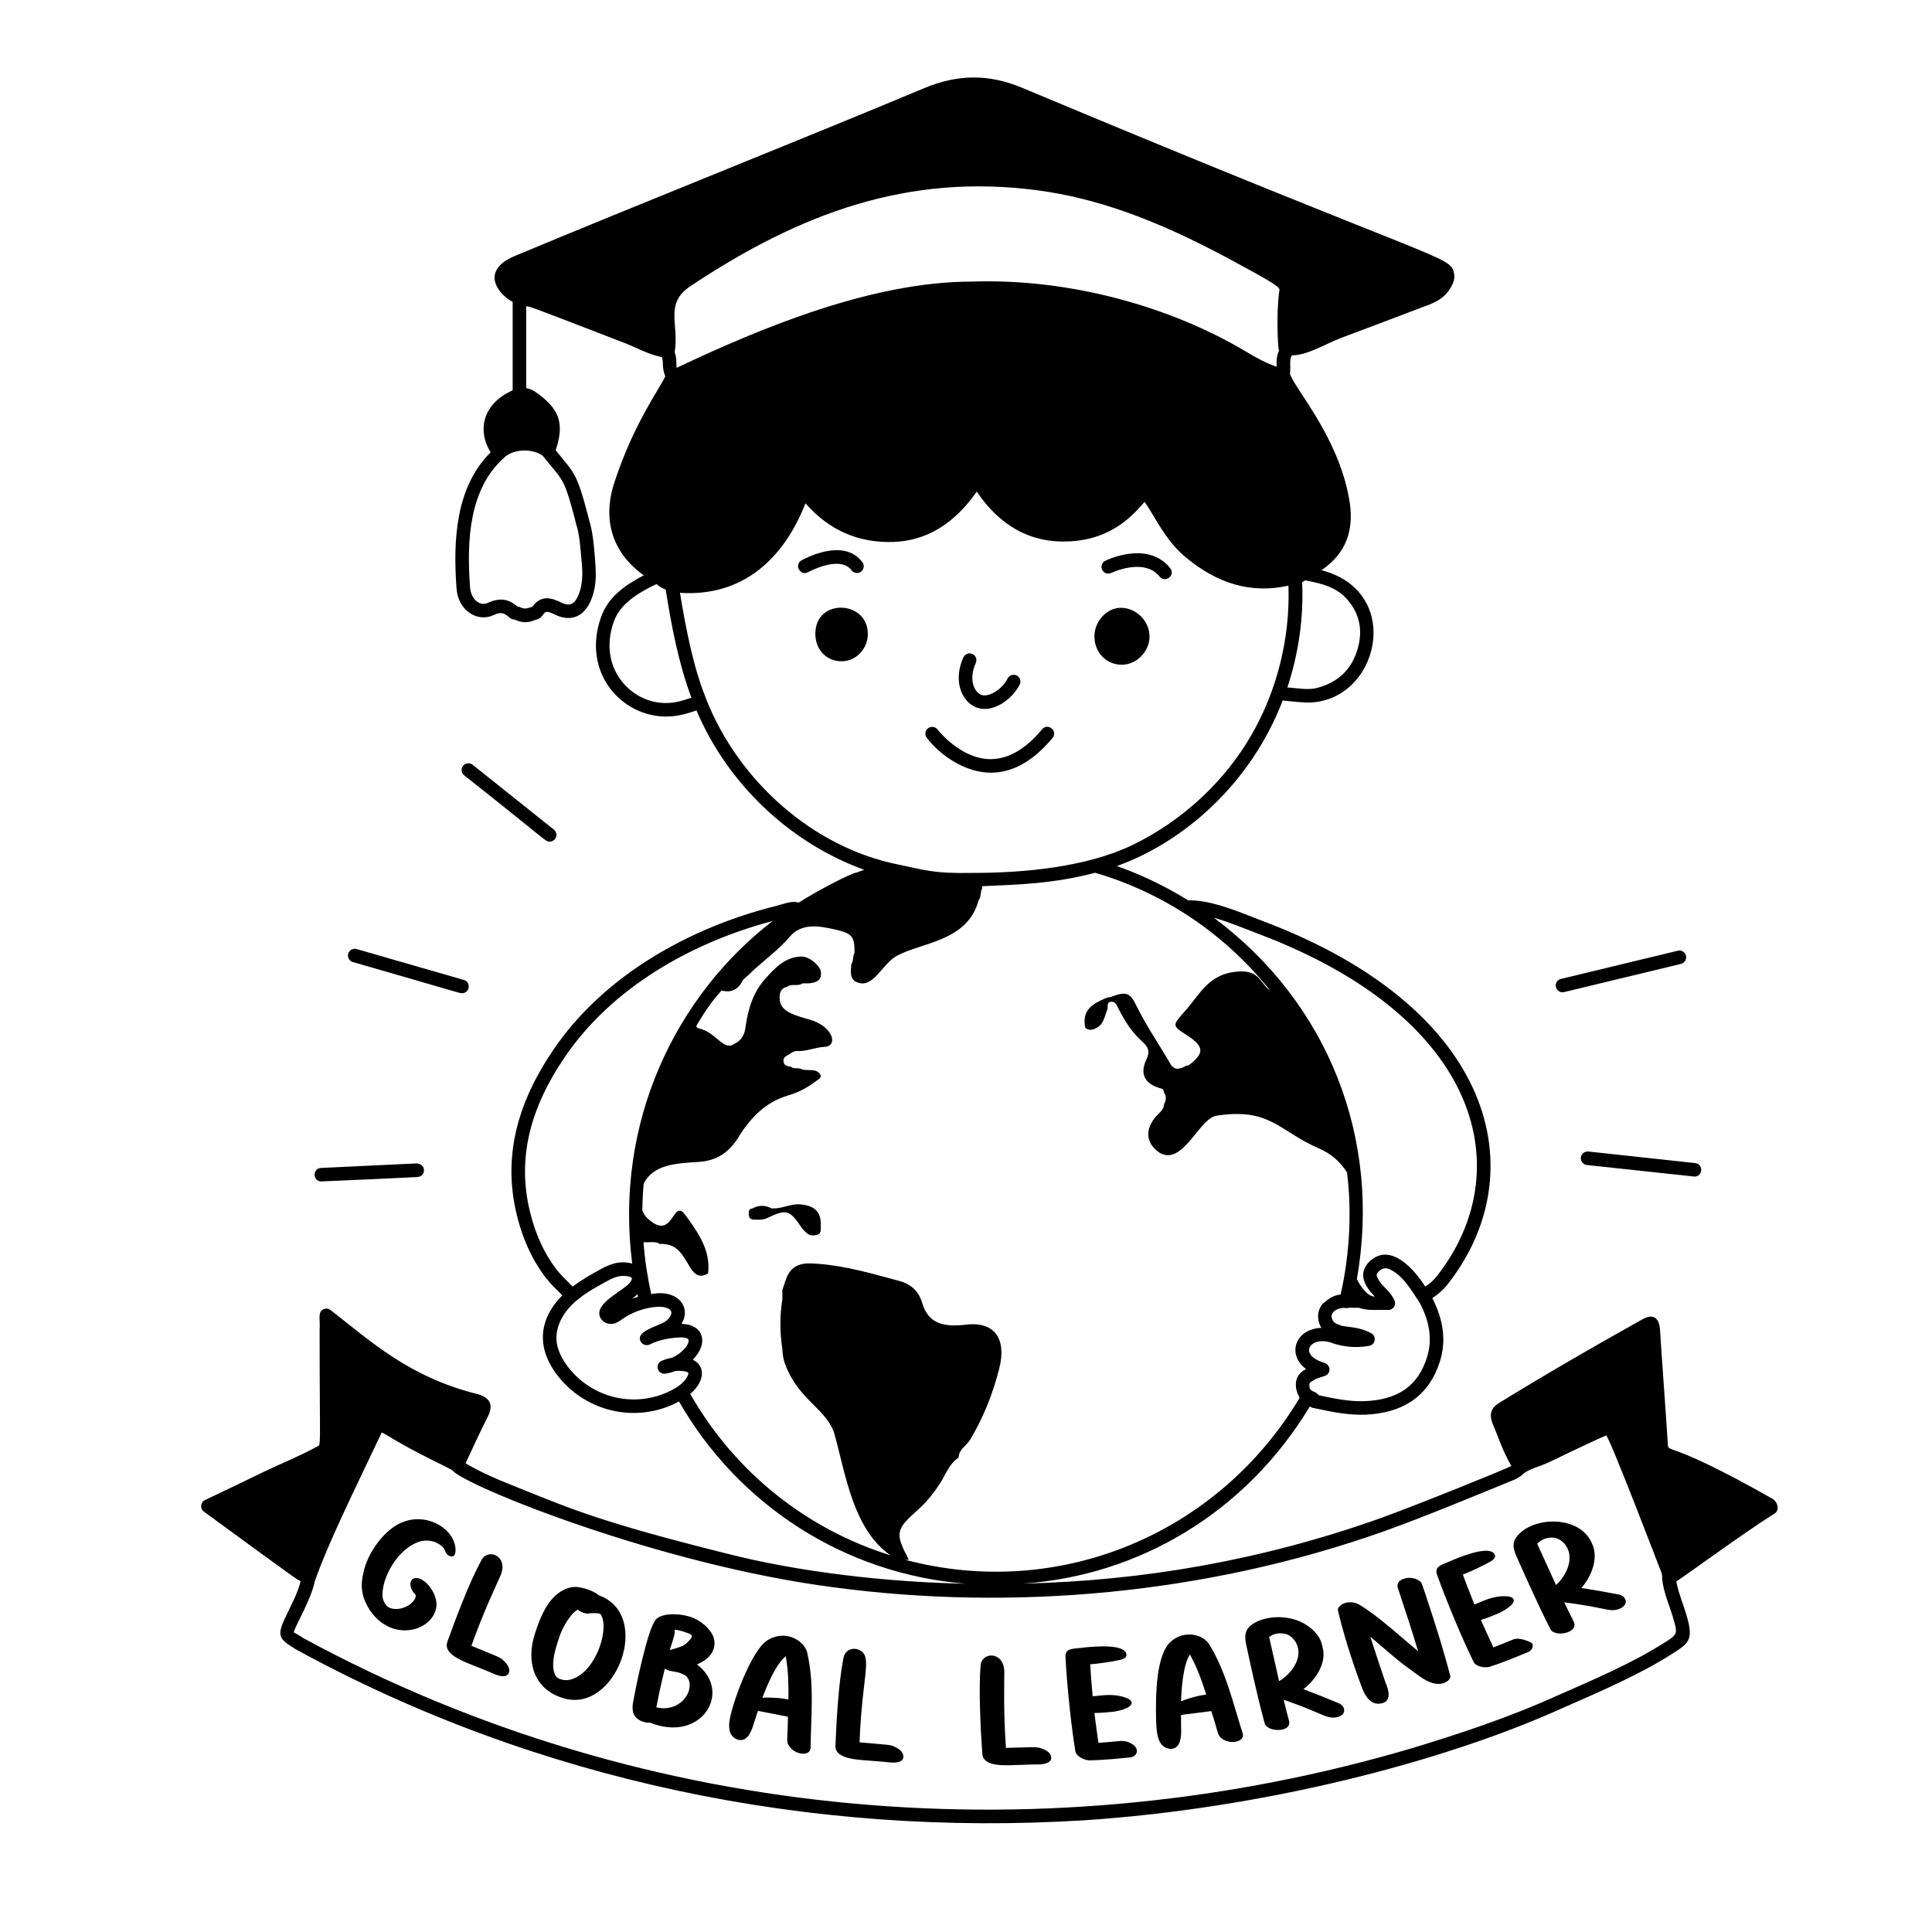 <?xml version="1.0" encoding="UTF-8"?>
<svg xmlns="http://www.w3.org/2000/svg" xmlns:xlink="http://www.w3.org/1999/xlink" width="512" zoomAndPan="magnify" viewBox="0 0 384 384" height="512" preserveAspectRatio="xMidYMid meet" version="1.0">
  <path fill="#000000" d="M 352.797 300.766 C 353.582 300.277 353.543 298.691 352.258 297.871 C 330.992 285.812 331.656 289.027 331.488 286.961 C 331.016 279.473 330.434 272.051 329.922 264.043 C 329.672 261.66 328.324 261.203 326.578 262.152 C 315.848 268.133 306.453 273.613 297.863 278.906 C 295.625 280.289 296.383 282.234 296.688 283.012 C 297.789 285.527 298.566 288.23 300.398 291.367 C 299.609 291.871 281.879 299.043 274.355 301.758 C 251.016 310.062 227.285 314.207 203.391 314.75 C 226.215 313.164 247.488 300.832 260.355 279.52 C 260.902 279.957 261.07 279.801 261.711 279.98 C 265.086 280.695 267.836 281.258 271.246 281.184 C 279.012 280.895 284.031 277.352 286.168 270.672 C 287.465 266.633 286.973 262.512 284.688 258.008 C 285.785 257.289 286.809 256.438 287.723 255.281 C 305.156 233.086 297.27 200.535 251.086 183.102 C 250.422 182.855 249.703 182.57 248.949 182.273 C 245.008 180.723 240.129 178.828 236.152 178.953 C 231.672 176.168 226.93 173.879 221.992 172.133 C 235.289 167.367 248.598 155.77 254.945 139.227 C 255.465 139.305 258.922 139.641 259.891 139.641 C 274.016 139.641 279.281 117.637 262.66 113.328 C 267.59 109.945 269.328 105.293 268.102 98.863 C 265.828 86.723 257.633 77.641 256.391 74.363 C 256.582 72.426 256.199 71.512 256.801 70.625 C 259.805 70.637 263.117 68.488 266.656 67.125 C 272.535 64.926 278.355 62.715 284.203 60.496 C 285.414 60.004 286.793 59.309 287.848 57.902 C 287.855 57.898 287.863 57.887 287.867 57.875 C 288.594 56.855 289.297 55.633 288.996 54.309 C 288.168 50.688 287.625 52.84 203.18 17.457 C 196.57 14.688 190.344 14.715 183.598 17.559 C 159.75 27.555 126.598 40.727 102.121 50.961 C 97.469 52.938 97.199 56.23 100.59 59.148 C 101.004 59.496 101.445 59.766 101.895 59.996 L 101.895 77.578 C 96.027 80.195 94.754 85.402 97.516 89.91 C 90.602 96.754 90.016 107.301 90.742 116.949 C 91.023 121.316 94.871 123.809 98.199 122.223 C 99.605 121.566 100.215 121.797 101.43 122.883 C 101.781 123.117 102.16 123.164 102.238 123.109 C 103.484 123.758 104.824 123.871 106.152 123.289 C 108.77 122.773 107.352 120.695 110.172 122.09 C 113.121 123.602 115.863 122.844 117.348 119.562 C 117.348 119.559 117.352 119.559 117.352 119.555 C 118.875 116.117 118.359 112.902 118.223 110.52 C 117.738 104.531 117.172 103.965 116.895 102.562 C 114.531 93.555 114.055 94.039 110.445 89.492 C 112.254 84.105 111.207 81.176 106.297 77.816 C 105.711 77.434 105.137 77.23 104.586 77.148 L 104.586 60.867 C 105.676 61.066 103.629 60.242 124.207 68.195 C 126.293 69.004 128.887 70.473 131.543 70.969 C 131.703 71.324 131.734 71.801 131.746 72.379 C 131.766 73.102 131.883 73.957 132.227 74.805 C 131.094 77.285 125.98 84.137 122.172 95.723 C 119.602 103.305 121.742 109.945 127.957 114.348 C 124.227 116.293 120.902 118.652 119.484 122.594 C 115.488 133.73 123.695 142.621 132.66 142.41 C 134.609 142.41 136.605 141.848 138.426 141.195 C 144.586 155.727 156.91 167.496 171.758 172.875 C 171.273 173.066 170.754 173.211 170.281 173.418 C 169.207 173.539 162.754 176.844 158.738 179.41 C 157.395 178.945 155.832 179.676 154.105 180.102 C 137.18 184.332 119.988 193.836 109.938 208.727 C 102.906 219.074 100.387 229.059 102.242 239.266 C 103.352 245.129 105.488 250.121 108.594 254.105 C 109.473 255.211 110.492 256.195 111.758 257.469 C 107.383 261.863 106.438 267.34 110.445 272.895 C 116.039 280.633 126.512 283.121 134.953 278.555 C 146.863 299.305 168.035 312.859 191.934 314.77 C 176.602 314.496 158.695 312.473 144.145 308.711 C 119.711 302.586 114.121 300.16 102.832 295.629 C 99.281 294.207 95.648 292.711 92.539 290.844 C 93.984 287.715 95.465 284.5 97.004 281.473 C 98.078 279.363 97.488 277.77 94.891 277.086 C 81.285 273.688 73.707 266.609 65.711 260.387 C 65.309 260.07 64.758 260.004 64.289 260.234 C 63.074 260.809 63.684 262.242 63.527 264.293 C 63.527 288.938 63.898 287.035 62.984 287.539 C 59.531 289.445 55.828 290.906 52.379 292.559 C 48.379 294.496 44.727 296.27 40.75 298.148 C 39.836 298.574 39.703 299.84 40.531 300.445 C 61.32 315.684 58.809 313.734 59.758 314.266 C 59.078 316.965 57.766 319.176 56.586 321.75 C 55.133 324.953 55.363 325.742 58.414 327.559 C 58.625 327.738 58.82 327.832 58.895 327.871 C 106.723 354.02 161.059 365.18 215.5 361.797 C 251.059 359.43 286.57 350.273 310.219 339.645 C 317.859 336.277 325.418 333.07 332.051 328.906 C 336.234 326.27 336.961 325.895 334.316 318.324 C 333.832 316.926 333.41 315.605 333.18 314.324 C 336.598 312.059 346.207 304.926 352.797 300.766 Z M 114.289 103.242 C 114.688 105.324 115.023 104.309 115.637 111.98 C 115.812 113.949 115.863 116.254 114.891 118.461 C 114.078 120.27 113.047 120.535 111.387 119.691 C 109.574 118.785 107.473 118.227 105.82 120.605 C 104.719 120.875 104.453 121.215 103.215 120.621 C 103.199 120.613 102.992 120.578 102.832 120.551 C 101.52 119.41 99.801 118.535 97.051 119.785 C 95.23 120.676 93.57 118.891 93.434 116.758 C 92.73 107.484 93.227 97.168 100.184 90.988 C 101.352 89.738 104.246 89.016 106.789 90 C 108.18 90.609 107.738 90.504 109.496 92.582 C 111.977 95.52 112.391 96.016 114.289 103.242 Z M 283.598 269.852 C 281.797 275.5 277.836 278.246 271.152 278.492 C 268.047 278.59 265.16 277.961 262.094 277.312 C 261.684 276.766 261.141 276.574 260.984 276.566 C 260.891 276.477 260.789 276.398 260.672 276.34 C 260.488 276.238 260.211 276.094 260.258 275.117 C 260.27 274.848 260.383 274.723 261.465 274.121 C 261.637 273.988 262.984 273.594 263.191 273.52 C 263.211 273.512 263.234 273.504 263.254 273.496 C 264.539 273.145 264.633 271.301 263.184 270.859 C 257.719 269.207 260.602 265.27 264.934 266.996 C 265.004 267.023 265.117 267.062 265.234 267.094 L 265.23 267.102 C 267.004 267.59 269.211 268.02 272.133 267.5 C 273.379 267.277 273.656 265.605 272.547 265 C 270.23 263.719 268.191 263.836 266.523 263.477 C 265.98 263.152 264.945 263.141 264.691 261.867 C 264.445 260.883 265.602 260.074 266.801 259.973 C 267.324 259.875 267.488 260.125 268.094 259.922 C 268.602 259.91 268.98 259.918 270.082 259.93 C 270.98 260.246 271.863 260.332 272.738 260.363 C 273.285 260.363 276.449 260.367 275.902 260.367 C 277.027 260.355 277.539 259.273 277.16 258.461 C 276.391 256.785 275.098 255.891 274.402 254.977 C 273.445 253.602 273.508 253.312 273.91 252.832 C 274.668 252.016 275.418 251.871 276.402 252.367 C 278.973 253.68 280.484 256.395 282.184 258.953 C 284.242 262.844 284.707 266.41 283.598 269.852 Z M 250.137 185.617 C 294.883 202.516 301.754 233.07 285.602 253.621 C 284.887 254.531 284.113 255.18 283.285 255.727 C 280.297 251.059 275.656 246.957 271.891 251.059 C 270 253.293 271.188 255.578 273.242 257.703 C 271.781 257.703 270.312 255.547 269.691 254.23 C 274.609 226.316 263.977 199.324 241.266 182.406 C 244.566 183.344 248.094 184.859 250.137 185.617 Z M 269.75 129.266 C 268.559 133.121 265.914 135.621 261.887 136.699 C 260.031 137.223 258.145 136.785 255.875 136.633 C 258.109 129.887 259.133 122.738 258.812 115.711 C 259.012 115.633 259.195 115.457 259.395 115.352 C 262.891 115.988 265.777 116.785 267.855 119.238 C 270.309 122.105 270.945 125.473 269.75 129.266 Z M 137.234 56.871 C 159.078 42.336 180.531 34.41 206.25 37.832 C 217.914 39.387 229.625 43.57 244.195 51.395 L 246.34 52.559 C 255.18 57.332 254.344 57.219 254.234 58.059 C 253.652 62.602 253.996 68.844 254.156 69.484 C 254.16 69.496 254.172 69.504 254.176 69.516 C 254.18 69.535 254.176 69.543 254.18 69.562 C 254.191 69.594 254.203 69.625 254.219 69.668 C 253.613 70.922 253.738 72.348 253.758 72.906 C 251.223 71.988 249.828 71.18 247.434 69.754 C 232.883 61.109 212.887 55.289 193.172 55.969 C 173.5 55.969 151.527 65.027 134.477 73.117 C 134.391 72.152 134.527 71.125 134.105 70.035 C 134.105 70.004 134.102 70.004 134.098 70.016 C 135.02 64.453 132 60.328 137.234 56.871 Z M 132.629 139.719 C 125.652 140 118.648 132.895 122.02 123.5 C 123.316 119.891 127.008 117.75 130.492 116.082 C 131.023 116.574 131.633 116.93 132.309 117.184 C 133.438 124.246 134.816 131.66 137.418 138.668 C 135.852 139.227 134.195 139.719 132.629 139.719 Z M 140.383 139.016 C 140.031 137.797 137.707 133.602 135.152 117.832 C 147.402 118.629 155.637 111.355 160.094 100.039 C 164.777 105.414 170.691 107.949 177.535 107.715 C 184.055 107.508 189.598 104.207 194.141 97.711 C 198.73 104.543 204.895 107.988 212.465 107.609 C 217.992 107.379 222.664 105.168 226.438 100.922 C 226.82 100.484 227.215 100.047 227.5 99.75 C 229.496 102.547 231.543 107.316 235.574 110.684 C 242.09 116.145 248.793 118.008 256.09 116.406 C 256.445 126.691 253.879 137.211 248.691 146.148 C 248.691 146.148 248.691 146.148 248.691 146.152 C 243.691 154.84 235.441 162.977 225.027 167.98 C 215.859 172.367 203.5 173.5 193.371 173.5 C 185.492 173.645 183.973 172.953 178.477 171.824 C 161.504 168.398 146.781 155.172 140.383 139.016 Z M 110.715 252.445 C 107.879 248.809 105.918 244.207 104.891 238.773 C 103.168 229.305 105.551 219.973 112.172 210.234 C 121.547 196.332 137.461 187.309 153.559 183.062 C 134.297 197.922 122.066 223.07 125.656 251.141 C 122.895 250.406 120.871 251.414 118.582 252.707 C 118.035 253.027 116.109 254.008 113.824 255.727 C 112.406 254.297 111.523 253.465 110.715 252.445 Z M 126.699 257.246 C 126.734 257.422 126.762 257.598 126.801 257.777 C 126.422 257.891 126.035 257.977 125.664 258.117 C 126.02 257.852 126.363 257.555 126.699 257.246 Z M 112.629 271.324 C 111.398 269.609 110.719 267.945 110.609 266.371 C 110.398 263.367 112.242 260.457 114.559 258.523 C 114.574 258.512 114.594 258.52 114.605 258.508 C 114.617 258.496 114.613 258.484 114.621 258.473 C 116.594 256.793 119.008 255.562 119.906 255.051 C 121.617 254.086 122.895 253.348 124.754 253.668 C 125.277 253.762 125.535 253.93 125.582 254.02 C 125.664 254.172 125.461 254.707 124.945 255.207 C 123.453 256.668 119.309 258.668 119.121 260.828 C 118.996 262.191 120.277 263.262 121.625 263.133 C 122.461 263.055 123.09 262.609 123.625 262.227 C 125.703 260.766 128.133 259.91 130.652 259.734 C 131.809 259.668 133.133 259.926 133.391 260.664 C 133.629 261.336 132.859 262.316 131.992 262.805 C 130.379 263.719 126.117 264.715 127.402 266.738 C 127.766 267.316 128.52 267.516 129.145 267.223 C 131.082 266.25 133.312 265.875 135.398 265.816 C 136.445 265.84 136.73 266.086 136.805 266.191 C 137.016 266.492 136.738 267.277 136.199 267.91 C 135.469 268.766 134.52 269.449 133.48 269.895 C 132.805 270.004 132.141 270.199 131.512 270.473 C 130.098 271.078 130.633 273.242 132.266 273.035 C 132.938 272.922 133.59 272.742 134.215 272.5 C 134.852 272.438 135.477 272.453 136.078 272.562 C 136.586 272.664 136.773 272.809 136.797 272.848 C 136.84 272.922 136.816 273.25 136.566 273.688 C 136.004 274.68 134.988 275.547 133.469 276.328 C 126.168 280.09 117.344 277.84 112.629 271.324 Z M 137.195 277.062 C 140.496 274.184 139.902 271.234 137.688 270.258 C 140.891 267.059 139.934 263.242 135.461 263.129 C 135.461 263.129 135.457 263.129 135.457 263.129 C 137.309 260.172 135.215 256.676 130.477 257.055 C 130.125 257.082 129.781 257.16 129.43 257.207 C 128.68 253.785 128.152 250.34 127.906 246.902 C 129.168 246.969 130.289 246.672 131.152 247.242 C 134.609 247.129 135.574 249.254 137.242 252.031 C 138.051 253.32 139.074 254.02 140.527 253.215 C 140.582 253.16 140.691 253.16 140.742 253.105 C 141.281 248.48 138.75 244.984 136.219 241.488 C 133.621 237.898 133.918 246.973 128.727 242.188 C 128.25 241.758 127.926 241.199 127.672 240.598 C 127.691 238.754 127.781 236.996 127.934 235.262 C 129.852 231.406 134.461 231.223 138.75 230.945 C 142.469 230.73 144.895 229.062 146.727 226.105 C 149.148 222.18 152.113 219.059 156.691 217.715 C 158.578 217.176 160.465 216.207 162.137 214.914 C 162.566 214.594 163.266 214.27 163.105 213.734 C 162.891 213.141 162.242 212.766 161.543 212.711 C 160.844 212.711 160.141 212.656 159.496 212.602 C 158.793 212.066 157.824 212.602 157.18 212.012 C 156.426 211.957 155.777 211.742 155.723 210.883 C 155.668 210.129 156.262 209.914 156.801 209.59 C 157.34 209.215 157.824 208.891 158.473 208.891 C 160.305 209 161.922 208.191 163.754 208.086 C 166.578 207.996 165.738 204.418 161.598 202.867 C 158.586 201.902 154.969 201.336 154.969 198.457 C 154.914 197.328 155.184 196.414 156.426 196.145 C 157.34 195.391 158.578 196.145 159.496 195.445 C 160.141 195.445 160.844 195.5 161.488 195.336 C 162.781 195.121 163.43 194.316 163.105 192.918 C 162.727 191.68 160.789 190.176 159.441 190.121 C 156.156 190.121 154.055 192.324 152.168 194.477 C 149.742 197.113 148.664 200.5 148.18 204.156 C 148.02 205.504 147.426 206.793 146.023 207.441 C 143.746 209.062 142.457 205.141 138.805 204.375 C 138.605 204.332 138.508 204.133 138.363 204 C 138.547 203.707 138.688 203.383 138.875 203.09 C 141.559 198.699 142.934 197.488 143.418 196.883 C 145.277 197.348 146.66 196.758 147.586 194.961 C 147.801 194.531 148.34 194.207 148.719 193.832 C 151.359 191.195 154.484 189.098 156.961 186.195 C 159.242 183.52 162.48 183.938 165.961 184.742 C 169.301 185.492 169.895 186.086 169.84 189.367 C 169.465 190.066 169.68 190.98 169.195 191.68 C 169.141 192.973 168.762 194.586 170.324 195.23 C 173.598 196.559 175.191 191.746 178.191 190.012 C 183.117 187.289 192.355 187.164 194.52 178.879 C 195.059 178.234 194.789 177.316 195.219 176.566 C 195.195 176.434 195.223 176.281 195.227 176.137 C 202.254 175.828 209.391 175.66 217.676 173.465 C 230.965 177.379 243.195 185.281 252.473 196.898 C 250.535 195.582 250.414 192.965 246.57 193.078 C 240.16 193.301 238.617 197.609 235.309 201.199 C 232.992 203.836 232.992 203.891 235.848 205.719 C 235.902 205.773 235.957 205.773 236.012 205.824 C 239.352 208.031 239.406 209.324 236.332 211.688 C 236.227 211.797 236.012 211.797 235.793 211.797 C 234.824 212.336 233.801 212.871 232.832 211.797 C 230.566 207.871 227.98 204.156 225.934 200.016 C 224.801 197.812 224.316 196.734 220.867 198.133 C 220.598 198.242 220.277 198.188 220.008 198.297 C 217.152 199.48 214.996 200.715 215.695 204.266 C 216.398 204.859 217.152 204.75 217.906 204.32 C 219.359 203.621 219.523 202.062 220.062 200.715 C 220.332 200.18 219.793 199.211 220.867 199.102 C 221.73 199.047 222 199.91 222.324 200.5 C 223.562 202.977 225.02 205.234 227.066 207.062 C 228.25 208.141 228.629 209 227.82 210.668 C 226.473 213.57 227.605 215.508 230.836 216.367 C 231.27 216.477 231.27 216.746 231.324 217.066 C 231.863 217.875 231.809 218.629 231.375 219.434 C 231.324 220.727 230.191 221.316 229.492 222.23 C 227.496 224.812 227.875 227.395 230.566 229.172 C 235.168 231.719 238.391 222.191 241.828 221.746 C 252.512 220.109 254.195 224.844 262.254 228.309 C 264.625 229.344 266.391 230.922 267.727 233.016 C 268.625 239.945 268.41 248.797 266.453 257.309 C 265.324 257.395 264.344 257.926 263.535 258.625 C 263.266 258.859 262.938 259.035 262.73 259.32 C 261.656 260.809 261.84 262.66 262.637 263.91 C 257.324 264.16 255.77 269.285 259.582 272.102 C 258.734 272.578 257.641 273.367 257.566 274.988 C 257.52 275.926 257.777 276.832 258.121 277.414 C 258.191 277.543 258.227 277.699 258.316 277.816 C 242.102 305.012 210.355 318.113 179.926 310.023 C 180.156 310.008 180.371 310.043 180.621 309.984 C 177.879 304.77 178.016 304.008 182.363 300.16 C 184.164 298.566 185.625 296.723 186.926 294.688 C 188.02 292.973 188.68 290.898 190.523 289.727 C 190.559 288.059 192.098 287.359 192.832 286.133 C 195.488 281.703 197.359 276.953 198.613 271.977 C 200.055 266.246 197.84 262.59 191.992 263.289 C 187.172 263.867 184.434 262.848 183.297 258.984 C 182.551 256.441 180.871 255.164 178.68 254.578 C 173.445 253.176 168.219 251.629 162.789 251.211 C 160.652 251.047 158.25 250.809 156.82 253.016 C 156.176 254.004 155.926 255.25 155.496 256.379 C 155.5 256.988 155.504 257.598 155.508 258.207 C 154.957 261.516 154.992 264.824 155.5 268.133 C 155.543 269.125 155.664 270.07 156.016 271.035 C 158.73 278.477 164.484 280 165.914 285.219 C 168.109 293.242 169.648 304.078 177.023 309.145 C 160.629 304.035 146.254 292.934 137.195 277.062 Z M 330.613 326.625 C 324.203 330.66 316.953 333.742 309.117 337.191 C 299.234 341.637 289.105 344.898 280.512 347.504 C 209.18 368.555 129.152 362.988 60.18 325.531 C 59.934 325.277 58.461 324.477 58.395 324.477 C 58.438 323.527 61.75 318.188 62.562 314.328 C 65.27 306.426 71.738 293.531 75.309 285.895 C 75.703 285.047 75.898 284.766 75.824 284.719 C 75.965 284.75 76.293 284.891 77.039 285.336 C 82.938 289 89.367 291.73 89.984 292.312 C 92.43 295.273 130.812 310.957 165.676 315.488 C 201.141 320.246 239.703 316.941 275.266 304.289 C 283.336 301.379 291.672 297.91 300.418 294.336 C 301.402 293.988 302.215 293.484 302.934 292.801 C 303.738 292.203 304.773 291.828 305.871 291.441 C 308.699 290.414 308.43 290.238 318.102 285.793 C 319.008 285.375 319.285 285.336 319.242 285.297 C 320.059 286.008 329.82 311.547 330.207 312.551 C 330.355 312.887 330.387 313.305 330.359 313.672 C 330.359 313.676 330.367 313.68 330.367 313.688 C 330.367 313.734 330.367 313.793 330.367 313.809 C 330.66 316.645 331.805 318.996 332.559 321.613 C 333.484 324.824 333.484 324.824 330.613 326.625 Z M 330.613 326.625 " fill-opacity="1" fill-rule="nonzero"></path>
  <path fill="#000000" d="M 159.359 244.043 C 159.594 244.391 159.918 244.676 160.215 244.977 C 160.859 245.641 161.664 245.645 162.453 245.406 C 163.332 245.137 163.102 244.281 163.133 243.66 C 163.273 240.844 161.91 239.652 159.105 239.383 C 157.062 239.188 155.312 240.367 153.34 240.16 C 152.082 239.523 150.828 239.488 149.574 240.18 C 148.66 240.301 148.797 240.996 148.855 241.594 C 148.91 242.207 149.379 242.41 149.914 242.414 C 150.77 242.422 151.605 242.512 152.449 242.113 C 156.367 240.262 156.914 240.438 159.359 244.043 Z M 159.359 244.043 " fill-opacity="1" fill-rule="nonzero"></path>
  <path fill="#000000" d="M 109.246 167.281 C 110.508 167.281 111.086 165.68 110.086 164.887 L 93.938 152 C 93.352 151.539 92.508 151.637 92.043 152.211 C 91.578 152.793 91.672 153.641 92.254 154.102 C 109.148 167.438 108.359 167.281 109.246 167.281 Z M 109.246 167.281 " fill-opacity="1" fill-rule="nonzero"></path>
  <path fill="#000000" d="M 69.215 189.555 C 69.008 190.266 69.418 191.012 70.133 191.219 C 90.734 197.133 91.277 197.41 91.82 197.41 C 93.375 197.41 93.684 195.199 92.195 194.773 L 70.883 188.633 C 70.172 188.418 69.418 188.84 69.215 189.555 Z M 69.215 189.555 " fill-opacity="1" fill-rule="nonzero"></path>
  <path fill="#000000" d="M 63.801 232.133 C 62.059 232.219 62.125 234.82 63.863 234.82 C 64.41 234.82 83.535 233.941 82.988 233.93 C 84.594 233.848 84.84 231.438 82.859 231.238 Z M 63.801 232.133 " fill-opacity="1" fill-rule="nonzero"></path>
  <path fill="#000000" d="M 333.473 188.965 L 310.242 194.57 C 309.52 194.742 309.074 195.473 309.25 196.191 C 309.43 196.934 310.184 197.359 310.875 197.184 L 334.105 191.582 C 334.828 191.406 335.273 190.676 335.098 189.957 C 334.922 189.238 334.211 188.781 333.473 188.965 Z M 333.473 188.965 " fill-opacity="1" fill-rule="nonzero"></path>
  <path fill="#000000" d="M 314.207 230.066 C 314.129 230.809 314.664 231.469 315.402 231.555 C 316.262 231.648 335.934 233.762 336.785 233.855 C 338.473 233.855 338.609 231.363 336.93 231.172 L 315.691 228.875 C 314.965 228.801 314.289 229.328 314.207 230.066 Z M 314.207 230.066 " fill-opacity="1" fill-rule="nonzero"></path>
  <path fill="#000000" d="M 222.973 132.121 C 225.918 132.117 228.512 129.453 228.477 126.469 C 228.438 123.391 225.828 120.805 222.762 120.805 C 219.988 120.805 217.516 123.496 217.527 126.5 C 217.539 129.695 219.891 132.125 222.973 132.121 Z M 222.973 132.121 " fill-opacity="1" fill-rule="nonzero"></path>
  <path fill="#000000" d="M 162.059 126.039 C 162.086 129.16 164.27 131.422 167.27 131.434 C 170.117 131.445 172.488 128.98 172.488 126.004 C 172.492 119.254 161.992 118.812 162.059 126.039 Z M 162.059 126.039 " fill-opacity="1" fill-rule="nonzero"></path>
  <path fill="#000000" d="M 220.871 113.875 C 220.938 113.844 227.402 110.754 230.484 114.605 C 231.566 115.953 233.719 114.344 232.59 112.926 C 228.148 107.383 220.023 111.285 219.684 111.461 C 219.016 111.789 218.742 112.594 219.07 113.262 C 219.395 113.922 220.203 114.207 220.871 113.875 Z M 220.871 113.875 " fill-opacity="1" fill-rule="nonzero"></path>
  <path fill="#000000" d="M 169.246 113.344 C 169.508 113.703 169.918 113.891 170.328 113.891 C 171.434 113.891 172.066 112.625 171.41 111.75 C 167.656 106.691 159.641 111.188 159.305 111.379 C 157.77 112.254 159.078 114.598 160.641 113.711 C 160.703 113.68 166.938 110.266 169.246 113.344 Z M 169.246 113.344 " fill-opacity="1" fill-rule="nonzero"></path>
  <path fill="#000000" d="M 195.688 140.91 C 198.547 140.906 201.441 138.516 202.68 136.062 C 203.012 135.402 202.746 134.594 202.082 134.258 C 201.414 133.938 200.605 134.195 200.273 134.855 C 199.297 136.789 197.094 138.316 195.484 138.211 C 193.891 138.07 192.312 135.406 193.949 131.75 C 194.25 131.074 193.945 130.281 193.266 129.977 C 192.59 129.676 191.793 129.977 191.484 130.66 C 188.977 136.27 191.969 140.91 195.688 140.91 Z M 195.688 140.91 " fill-opacity="1" fill-rule="nonzero"></path>
  <path fill="#000000" d="M 196.926 153.578 C 201.281 153.578 205.41 151.254 209.199 146.668 C 210.336 145.301 208.258 143.582 207.121 144.957 C 203.809 148.965 200.336 150.906 196.738 150.887 C 190.816 150.77 186.391 145.055 186.348 145 C 185.898 144.41 185.051 144.301 184.461 144.742 C 183.867 145.191 183.75 146.035 184.199 146.621 C 186.922 150.219 191.926 153.578 196.926 153.578 Z M 196.926 153.578 " fill-opacity="1" fill-rule="nonzero"></path>
  <path fill="#000000" d="M 89.477 309.301 C 90.512 309.637 90.672 308.441 90.477 307.375 C 90.035 304.027 85.32 300.77 80.48 302.371 C 76.543 303.605 73.016 308.711 72.25 312.504 C 71.52 315.543 71.961 317.504 73.438 319.938 C 74.09 320.941 75.039 321.977 76.117 322.691 L 76.922 323.168 C 81.398 325.469 86.426 322.961 86.754 319.133 C 86.879 316.672 84.691 314 83.168 313.699 C 82.684 313.57 82.125 313.664 81.883 313.988 L 81.734 314.195 C 81.352 314.93 81.684 315.723 82.105 316.418 C 82.238 316.613 82.586 316.855 82.617 317.09 C 82.797 317.523 81.945 319.145 79.707 319.688 C 78.527 319.992 77.352 319.645 77.102 319.355 L 77.008 319.309 C 76.941 319.215 76.832 319.125 76.734 319.008 L 76.438 318.598 L 76.227 318.109 L 76.156 318.012 L 76.035 317.344 C 75.766 313.742 79.027 307.617 83.676 306.312 C 84.844 306.109 85.359 306.184 86.312 306.434 C 87.016 306.707 88.004 307.266 88.336 307.957 C 88.551 308.445 88.691 308.93 89.215 309.199 Z M 89.477 309.301 " fill-opacity="1" fill-rule="nonzero"></path>
  <path fill="#000000" d="M 89.031 304.504 C 89.082 304.555 89.102 304.617 89.148 304.668 C 89.191 304.711 89.234 304.742 89.273 304.789 Z M 89.031 304.504 " fill-opacity="1" fill-rule="nonzero"></path>
  <path fill="#000000" d="M 93.691 327.117 C 96.023 320.555 98.512 315.371 99.516 313.078 C 101.102 309.23 96.922 307.586 95.656 310.156 C 93.32 314.41 90.516 321.816 88.891 326.402 C 88.238 328.363 90.836 329.703 93.051 330.605 C 93.609 330.832 97.887 332.555 97.324 332.328 C 97.879 332.539 99.203 333.309 100.328 333.133 C 101.32 332.941 101.785 331.656 100.145 330.102 C 99.398 329.336 98.891 329.273 93.691 327.117 Z M 93.691 327.117 " fill-opacity="1" fill-rule="nonzero"></path>
  <path fill="#000000" d="M 119.016 317.082 L 118.73 316.84 C 117.562 316.09 116.156 315.617 114.844 315.441 L 114.484 315.414 C 114.059 315.395 113.168 315.523 112.551 315.758 C 109.641 316.98 108.18 319.715 107.035 322.633 C 106.645 323.777 106.27 324.742 106.051 325.625 C 104.676 330.961 106.473 335.781 111.766 337.465 C 122.277 340.953 129.926 320.957 119.016 317.082 Z M 112.777 333.945 C 111.438 333.922 112 333.848 111.215 333.699 C 111.152 333.648 110.996 333.613 110.844 333.488 C 110.812 333.48 110.777 333.469 110.754 333.434 L 110.559 333.25 L 110.391 332.984 C 109.164 330.652 110.797 326.613 111.312 324.953 C 111.938 323.383 112.766 321.875 113.949 320.605 C 114.219 320.336 114.508 320.137 114.801 319.906 C 115.395 320.41 116.379 320.828 117.141 320.672 L 117.184 320.656 C 117.949 320.609 118.34 320.602 118.902 320.664 L 119.328 320.801 C 119.359 320.809 119.352 320.84 119.352 320.84 L 119.48 321 L 119.504 321.035 C 121.191 324.242 118.02 333.285 112.777 333.945 Z M 112.777 333.945 " fill-opacity="1" fill-rule="nonzero"></path>
  <path fill="#000000" d="M 136.578 321.176 C 134.805 320.742 131.836 320.551 130.477 321.766 C 128.754 323.309 126.27 335.812 125.801 338.512 C 125.57 339.91 125.762 341.465 127.699 342.164 L 128.266 342.324 C 128.566 342.398 128.879 342.445 129.148 342.367 C 139.391 346.551 145.703 336.254 138.52 330.812 C 142.051 329.391 142.641 326.691 141.477 324.676 C 140.445 322.969 138.488 321.625 136.578 321.176 Z M 130.453 339.34 C 131.363 334.617 131.949 332.488 132.145 331.656 C 133.078 332.227 133.246 332.047 134.949 332.445 C 135.973 332.809 135.883 332.871 136.082 332.922 L 136.262 333.055 L 136.527 333.289 C 136.586 333.336 136.609 333.402 136.633 333.434 L 136.715 333.543 L 136.93 333.969 C 137.812 336.695 134.75 340.414 130.453 339.34 Z M 135.867 327.039 C 134.988 327.438 134.066 327.707 133.148 327.949 C 133.328 327.195 133.676 326.359 133.969 325.16 L 134.062 324.777 C 134.129 324.504 134.094 324.203 134.094 323.914 L 134.543 323.961 L 135.762 324.254 L 135.82 324.297 L 136.551 324.535 L 136.516 324.523 C 137.047 324.75 137.625 324.82 137.48 325.395 C 137.414 325.668 136.508 326.66 135.867 327.039 Z M 135.867 327.039 " fill-opacity="1" fill-rule="nonzero"></path>
  <path fill="#000000" d="M 153.879 325.379 L 153.91 325.387 C 153.363 325.523 152.938 325.77 152.43 326.082 C 149.227 328.293 145.566 338.492 145.016 341.898 C 144.738 343.574 145 345.211 146.598 345.754 L 146.898 345.836 C 147.926 346.004 148.68 345.266 149.043 344.527 L 148.867 344.754 C 149.5 343.887 149.695 342.895 150.031 341.914 L 150.648 340.047 C 158.309 341.543 156.051 341.102 156.602 341.219 C 156.578 345.734 156.211 346.02 156.766 346.926 C 157.863 348.762 160.824 349.152 161.078 347.605 L 161.105 347.438 C 161.18 341.137 161.898 334.773 160.434 328.449 C 159.902 326.281 156.891 324.391 153.879 325.379 Z M 153.742 337.441 C 153.008 337.43 152.242 337.367 151.527 337.449 C 152.371 335.188 154.219 330.707 156.168 329.211 C 156.715 332.098 156.734 335.012 156.707 337.781 C 156.074 337.695 155.234 337.488 153.742 337.441 Z M 153.742 337.441 " fill-opacity="1" fill-rule="nonzero"></path>
  <path fill="#000000" d="M 177.898 347.223 C 176.949 346.719 176.453 346.812 170.844 346.309 C 171.348 332.477 173.668 329.035 170.535 327.844 C 168.949 327.352 167.828 328.355 167.641 329.551 C 166.676 334.402 166.234 342.105 166.051 347.055 C 166.016 349.117 168.895 349.617 171.277 349.82 C 171.82 349.863 176.414 350.227 175.871 350.184 L 176.938 350.305 C 178.43 350.434 179.93 350.109 179.477 348.688 C 179.258 348.016 178.598 347.562 177.898 347.223 Z M 177.898 347.223 " fill-opacity="1" fill-rule="nonzero"></path>
  <path fill="#000000" d="M 207.062 347.531 C 206.016 347.109 205 347.293 199.941 347.406 C 199.422 340.402 199.621 334.441 199.613 332.23 C 199.512 328.098 195.023 328.273 194.895 331.109 C 194.5 335.812 194.895 343.883 195.254 348.68 C 195.449 350.734 198.367 350.914 200.762 350.852 C 201.309 350.832 205.926 350.68 205.379 350.699 L 206.453 350.699 C 207.953 350.664 209.398 350.176 208.797 348.809 C 208.504 348.168 207.801 347.793 207.062 347.531 Z M 207.062 347.531 " fill-opacity="1" fill-rule="nonzero"></path>
  <path fill="#000000" d="M 222.605 346.039 C 221.16 346.176 219.906 346.293 218.324 346.41 C 218.031 344.426 217.777 342.469 217.523 340.48 C 219.887 340.406 219.398 340.363 221.121 340.234 C 222.02 340.152 225.027 339.531 224.922 338.406 L 224.828 338.133 C 224.621 337.812 224.184 337.598 223.785 337.434 C 221.062 336.461 218.625 337.082 217.176 337.145 C 216.953 334.75 216.805 332.863 216.684 330.789 C 217.328 330.711 218.34 330.727 222.117 330.035 L 221.91 330.051 C 222.766 329.914 223.965 329.691 223.891 328.879 C 223.691 326.742 217.957 327.215 215.809 327.418 C 213.578 327.754 211.762 327.418 211.762 329.211 C 212.098 335.676 213.039 343.973 213.742 348.082 C 213.914 349.086 215.531 349.891 216.559 349.883 C 219.508 349.836 222.488 349.496 224.516 349.316 C 225.773 349.203 226.254 348.215 225.797 347.391 C 225.191 346.48 223.883 345.922 222.605 346.039 Z M 222.605 346.039 " fill-opacity="1" fill-rule="nonzero"></path>
  <path fill="#000000" d="M 234.645 345.648 C 234.637 345.73 234.574 345.801 234.559 345.883 C 234.551 345.895 234.555 345.91 234.551 345.922 Z M 234.645 345.648 " fill-opacity="1" fill-rule="nonzero"></path>
  <path fill="#000000" d="M 240.305 326.762 C 239.105 324.883 235.656 324.043 233.109 325.953 L 233.145 325.945 C 229.645 328.223 229.703 337.281 229.777 341.711 C 229.859 343.371 229.836 345.723 231.062 346.934 C 231.477 347.32 232.051 347.598 232.719 347.598 L 233.031 347.578 C 233.961 347.422 234.391 346.637 234.559 345.883 C 234.863 344.871 234.742 343.875 234.746 342.859 L 234.738 340.891 C 236.445 340.625 231.855 341.223 240.754 340.094 C 242.18 344.406 241.918 344.777 242.73 345.457 C 244.332 346.82 247.293 346.281 247.039 344.715 L 247.008 344.547 C 245.066 338.555 243.715 332.289 240.305 326.762 Z M 238.762 336.969 C 237.496 337.172 235.359 337.855 234.742 338.148 C 234.812 335.867 235.125 330.922 236.504 328.852 C 237.949 331.41 238.898 334.172 239.754 336.805 Z M 238.762 336.969 " fill-opacity="1" fill-rule="nonzero"></path>
  <path fill="#000000" d="M 266.027 338.508 C 263.715 337.535 261.418 336.617 259.059 335.742 C 261.449 333.895 263.469 330.844 263 327.941 C 262.746 327.398 262.992 324.961 259.254 322.727 C 255.641 320.652 250.703 321.262 248.555 323.121 C 246.887 324.492 247.637 326.516 247.941 328.039 C 248.082 328.656 249.613 336.09 251.352 342.492 C 251.805 344.32 256.809 344.434 256.203 342.027 C 255.828 340.633 255.484 339.238 255.141 337.84 C 262.707 340.441 263.371 341.527 265.34 341.379 L 265.754 341.305 C 266.633 341.09 267.348 340.535 267.133 339.656 C 267.012 339.164 266.582 338.715 266.027 338.508 Z M 254.91 333.711 L 254.23 334.137 C 254.07 333.441 252.438 326.199 252.242 325.328 L 253.062 324.891 L 253.73 324.695 C 255.461 324.477 256.562 324.871 257.547 326.402 C 258.973 328.984 257.355 331.852 254.91 333.711 Z M 254.91 333.711 " fill-opacity="1" fill-rule="nonzero"></path>
  <path fill="#000000" d="M 282.598 314.781 C 282.402 314.176 281.043 313.379 279.492 313.664 L 278.988 313.801 C 277.887 314.152 277.598 314.898 277.828 315.605 C 279.457 320.555 280.832 324.656 281.855 328.184 C 278.559 325.488 274.027 321.25 270.156 318.93 C 269.422 318.488 268.352 318.336 267.41 318.582 L 267.246 318.641 C 266.578 318.855 265.801 319.512 265.922 320.055 C 267.734 327.883 270.66 335.25 270.844 335.805 C 271.375 337.09 272.48 339.004 274.531 338.57 L 274.836 338.5 C 276.418 337.98 276.039 336.262 275.711 335.277 C 275.207 334.133 272.551 325.875 272.363 325.316 C 275.188 327.68 277.863 330.148 280.898 332.266 C 282.324 333.281 284.516 335.172 286.77 334.578 L 287 334.504 C 287.957 334.18 288.34 333.48 288.262 333.113 C 287 328.273 285.5 323.492 283.934 318.73 C 283.504 317.418 283.074 316.109 282.598 314.781 Z M 282.598 314.781 " fill-opacity="1" fill-rule="nonzero"></path>
  <path fill="#000000" d="M 300.816 325.836 C 299.496 326.375 298.199 326.902 296.816 327.434 C 295.969 325.617 295.164 323.812 294.344 321.992 C 296.59 321.238 296.055 321.355 297.719 320.711 C 298.555 320.367 301.258 318.91 300.832 317.863 L 300.664 317.633 C 300.375 317.387 299.895 317.305 299.469 317.266 C 296.598 317.117 294.488 318.395 293.051 318.898 C 292.188 316.766 291.438 314.844 290.75 312.957 C 291.293 312.719 292.434 312.363 295.734 310.66 L 295.543 310.738 C 296.324 310.363 297.406 309.801 297.098 309.043 C 296.309 307.07 290.914 309.184 288.941 309.984 C 286.934 310.938 285.055 311.148 285.582 312.867 C 287.66 318.676 290.883 326.266 292.914 330.355 C 293.371 331.27 295.148 331.57 296.129 331.27 C 299.004 330.34 301.844 329.121 303.586 328.422 C 304.273 328.145 304.891 327.492 304.559 326.66 C 304.484 326.477 302.082 325.328 300.816 325.836 Z M 300.816 325.836 " fill-opacity="1" fill-rule="nonzero"></path>
  <path fill="#000000" d="M 321.703 316.918 C 319.246 316.434 316.805 316.004 314.32 315.629 C 316.281 313.34 317.645 309.957 316.594 307.199 L 316.297 306.496 C 313.699 301.074 304.531 301.414 301.469 305.414 C 300.117 307.09 301.262 308.918 301.867 310.348 C 302.117 310.898 305.414 318.438 308.145 323.793 C 308.953 325.488 313.871 324.594 312.801 322.348 C 312.148 321.066 311.527 319.77 310.91 318.473 C 319.379 319.559 319.742 320.418 321.613 319.863 L 322.004 319.711 C 322.812 319.328 323.41 318.633 323.023 317.82 C 322.805 317.363 322.293 317.012 321.703 316.918 Z M 309.848 314.48 L 309.266 315.035 C 308.969 314.398 305.898 307.645 305.527 306.82 L 306.246 306.227 L 306.859 305.906 C 308.512 305.336 309.668 305.504 310.945 306.801 C 312.832 309.062 311.887 312.137 309.848 314.48 Z M 309.848 314.48 " fill-opacity="1" fill-rule="nonzero"></path>
</svg>
